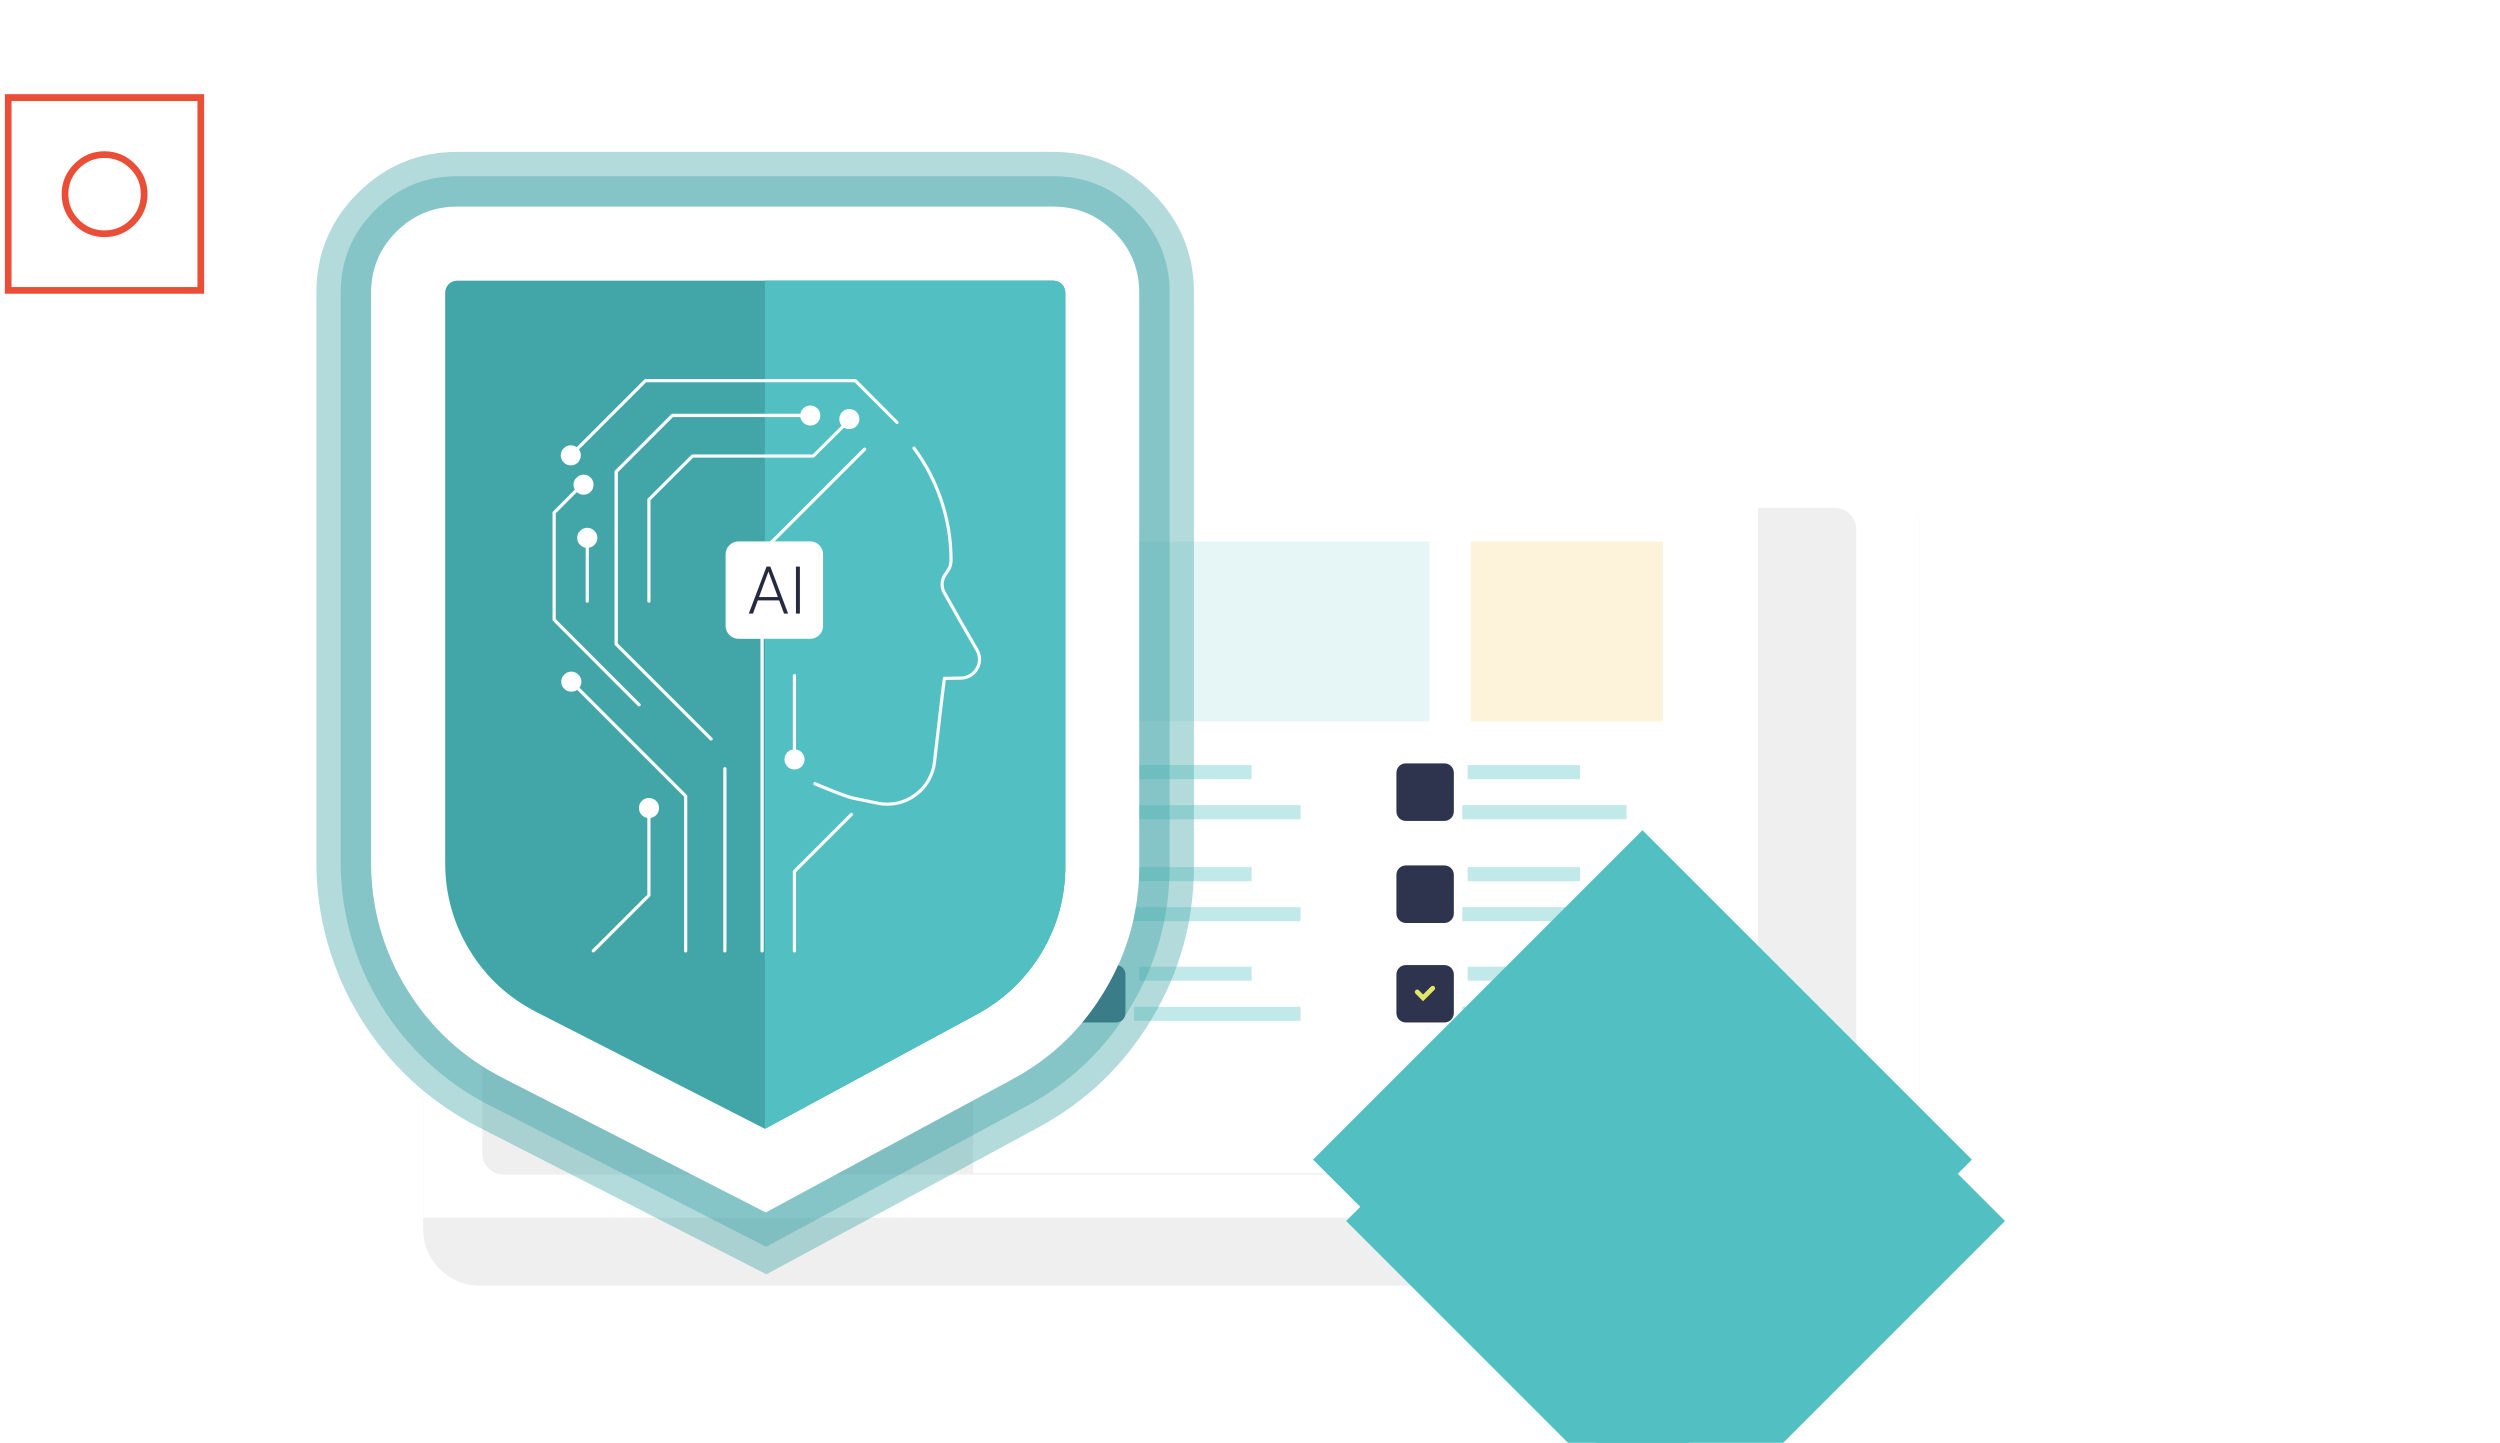<?xml version="1.0" encoding="utf-8"?>
<svg id="cla_services_ai_readiness_assessment_823x475" image-rendering="auto" baseProfile="basic" version="1.1" x="0px" y="0px" width="823" height="475" xmlns="http://www.w3.org/2000/svg" xmlns:xlink="http://www.w3.org/1999/xlink">
  <defs>
    <filter id="filter6" filterUnits="objectBoundingBox" width="100%" height="100%" x="0%" y="0%">
      <feColorMatrix type="matrix" in="SourceGraphic" values="1 0 0 0 1 0 1 0 0 1 0 0 1 0 1 0 0 0 9999999999999.99 0" result="colorTrans"/>
    </filter>
    <g id="Symbol-7" overflow="visible">
      <path fill="#52C0C2" stroke="none" d="M76.7 76.7L76.7 -76.7 -76.7 -76.7 -76.7 76.7 76.7 76.7Z"/>
    </g>
    <g id="Tween-14" overflow="visible">
      <g transform="translate(-19.65 -20.4)">
        <path id="Layer46_0_1_STROKES" stroke="#E1E768" stroke-width="3.15" stroke-linejoin="miter" stroke-linecap="round" stroke-miterlimit="4" fill="none" d="M14.55 19.7L18.4 23.6 24.75 17.25"/>
      </g>
    </g>
    <filter id="filter27" filterUnits="objectBoundingBox" width="161.931%" height="154.851%" x="-30.966%" y="-27.425%">
      <feFlood flood-color="#000" flood-opacity="1"/>
      <feComposite in2="SourceAlpha" operator="in"/>
      <feGaussianBlur stdDeviation="10 10" result="dropShadow0_feGaussianBlur"/>
      <feComponentTransfer result="dropShadow0_feComponentTransfer">
        <feFuncA type="linear" slope=".15" intercept="0"/>
      </feComponentTransfer>
      <feOffset dx="0" dy="0"/>
      <feMerge>
        <feMergeNode/>
        <feMergeNode in="SourceGraphic"/>
      </feMerge>
    </filter>
    <filter id="filter28" filterUnits="objectBoundingBox" width="232.56%" height="207.744%" x="-66.28%" y="-53.872%">
      <feFlood flood-color="#000" flood-opacity="1"/>
      <feComposite in2="SourceAlpha" operator="in"/>
      <feGaussianBlur stdDeviation="10 10" result="dropShadow0_feGaussianBlur"/>
      <feComponentTransfer result="dropShadow0_feComponentTransfer">
        <feFuncA type="linear" slope=".15" intercept="0"/>
      </feComponentTransfer>
      <feOffset dx="0" dy="0"/>
      <feMerge>
        <feMergeNode/>
        <feMergeNode in="SourceGraphic"/>
      </feMerge>
    </filter>
    <filter id="filter29" filterUnits="objectBoundingBox" width="232.615%" height="207.744%" x="-66.308%" y="-53.872%">
      <feFlood flood-color="#000" flood-opacity="1"/>
      <feComposite in2="SourceAlpha" operator="in"/>
      <feGaussianBlur stdDeviation="10 10" result="dropShadow0_feGaussianBlur"/>
      <feComponentTransfer result="dropShadow0_feComponentTransfer">
        <feFuncA type="linear" slope=".15" intercept="0"/>
      </feComponentTransfer>
      <feOffset dx="0" dy="0"/>
      <feMerge>
        <feMergeNode/>
        <feMergeNode in="SourceGraphic"/>
      </feMerge>
    </filter>
    <filter id="filter30" filterUnits="objectBoundingBox" width="231.709%" height="244.144%" x="-65.854%" y="-72.072%">
      <feFlood flood-color="#000" flood-opacity="1"/>
      <feComposite in2="SourceAlpha" operator="in"/>
      <feGaussianBlur stdDeviation="12.5 12.5" result="dropShadow0_feGaussianBlur"/>
      <feComponentTransfer result="dropShadow0_feComponentTransfer">
        <feFuncA type="linear" slope=".2" intercept="0"/>
      </feComponentTransfer>
      <feOffset dx="0" dy="0"/>
      <feMerge>
        <feMergeNode/>
        <feMergeNode in="SourceGraphic"/>
      </feMerge>
    </filter>
  </defs>
  <g id="Scene-1" overflow="visible">
    <g id="Symbol-9" transform="translate(385.45 284.95)">
      <g transform="translate(-385.45 -284.95)" id="Layer32_0_FILL">
        <path fill="#EFEFEF" stroke="none" d="M139.3 404.55Q139.3 412.3 144.8 417.8 150.3 423.25 158.05 423.25L612.9 423.25Q620.65 423.25 626.15 417.8 631.6 412.3 631.6 404.55L631.6 169.45 139.3 169.45 139.3 404.55Z"/>
      </g>
      <g transform="translate(-385.45 -284.95)" id="Layer33_0_FILL">
        <path fill="#FFF" stroke="none" d="M631.6 165.35Q631.6 157.6 626.15 152.15 620.65 146.65 612.9 146.65L158 146.65Q150.3 146.65 144.8 152.15 139.3 157.65 139.3 165.35L139.3 400.85 631.6 400.85 631.6 165.35Z"/>
      </g>
      <g transform="translate(-385.45 -284.95)" id="Layer34_0_FILL">
        <path fill="#EFEFEF" stroke="none" d="M611.05 174.2Q611.05 171.3 609 169.25 606.95 167.2 604.05 167.2L165.75 167.2Q162.85 167.2 160.8 169.25 158.75 171.3 158.75 174.2L158.75 379.65Q158.75 382.55 160.8 384.6 162.85 386.65 165.75 386.65L604.05 386.65Q606.95 386.65 609 384.6 611.05 382.55 611.05 379.65L611.05 174.2Z"/>
      </g>
    </g>
    <g id="Symbol-8" transform="translate(449.5 240.35)">
      <g id="Symbol-13" filter="url(#filter27)">
        <path fill="#FFF" stroke="none" d="M-129.15 -145.85L-129.15 145.85 129.2 145.85 129.2 -145.85 -129.15 -145.85Z" fill-opacity="1"/>
      </g>
      <g transform="translate(-448.15 -239)" id="Layer20_0_FILL">
        <path fill="#E8E8E8" stroke="none" d="M98.45 -117.9Q98.45 -118.35 98 -118.35L-97.95 -118.35Q-98.4 -118.35 -98.4 -117.9L-98.4 -78.15Q-98.4 -77.7 -97.95 -77.7L98 -77.7Q98.45 -77.7 98.45 -78.15L98.45 -117.9Z"/>
        <g transform="translate(-448.15 -239)" id="Layer21_0_FILL">
          <path fill="#262A41" stroke="none" d="M84.75 -107.65Q84.75 -108.1 84.3 -108.1L-20.45 -108.1Q-20.9 -108.1 -20.9 -107.65 -20.9 -107.2 -20.45 -107.2L84.3 -107.2Q84.75 -107.2 84.75 -107.65Z"/>
          <path fill="#262A41" stroke="none" d="M84.75 -98Q84.75 -98.45 84.3 -98.45L-20.45 -98.45Q-20.9 -98.45 -20.9 -98 -20.9 -97.55 -20.45 -97.55L84.3 -97.55Q84.75 -97.55 84.75 -98Z"/>
          <path fill="#262A41" stroke="none" d="M84.75 -88.35Q84.75 -88.8 84.3 -88.8L-20.45 -88.8Q-20.9 -88.8 -20.9 -88.35 -20.9 -87.9 -20.45 -87.9L84.3 -87.9Q84.75 -87.9 84.75 -88.35Z"/>
        </g>
      </g>
      <g transform="translate(-449.5 -240.35)" id="Layer24_0_FILL">
        <path fill="#82D3D4" fill-opacity=".2" stroke="none" d="M470.6 178.3L351.55 178.3 351.55 237.45 470.6 237.45 470.6 178.3Z"/>
      </g>
      <g transform="translate(-449.5 -240.35)" id="Layer25_0_FILL">
        <path fill="#F9C34E" fill-opacity=".2" stroke="none" d="M484.15 237.45L547.5 237.45 547.5 178.3 484.15 178.3 484.15 237.45Z"/>
      </g>
      <path fill="#2E334E" stroke="none" d="M-79.9 29Q-79 28.05 -79 26.75L-79 14.1Q-79 12.8 -79.9 11.85 -80.85 10.95 -82.15 10.95L-94.75 10.95Q-96.05 10.95 -97 11.85 -97.9 12.8 -97.9 14.1L-97.9 26.75Q-97.9 28.05 -97 29 -96.05 29.9 -94.75 29.9L-82.15 29.9Q-80.85 29.9 -79.9 29Z"/>
      <path fill="#C1E9E9" stroke="none" d="M-21.35 29.35L-21.35 24.7 -76.2 24.7 -76.2 29.35 -21.35 29.35M-37.45 16.15L-37.45 11.5 -74.45 11.5 -74.45 16.15 -37.45 16.15Z"/>
      <path fill="#C1E9E9" stroke="none" d="M-37.45 45.1L-74.45 45.1 -74.45 49.75 -37.45 49.75 -37.45 45.1M-76.2 58.3L-76.2 62.9 -21.35 62.9 -21.35 58.3 -76.2 58.3Z"/>
      <path fill="#2E334E" stroke="none" d="M-79 47.7Q-79 46.4 -79.9 45.45 -80.85 44.55 -82.15 44.55L-94.75 44.55Q-96.05 44.55 -97 45.45 -97.9 46.4 -97.9 47.7L-97.9 60.35Q-97.9 61.65 -97 62.55 -96.05 63.5 -94.75 63.5L-82.15 63.5Q-80.85 63.5 -79.9 62.55 -79 61.65 -79 60.35L-79 47.7Z"/>
      <path fill="#C1E9E9" stroke="none" d="M-76.2 91.1L-76.2 95.7 -21.35 95.7 -21.35 91.1 -76.2 91.1M-74.45 77.9L-74.45 82.5 -37.45 82.5 -37.45 77.9 -74.45 77.9Z"/>
      <path fill="#2E334E" stroke="none" d="M-79.9 95.35Q-79 94.4 -79 93.1L-79 80.5Q-79 79.2 -79.9 78.25 -80.85 77.35 -82.15 77.35L-94.75 77.35Q-96.05 77.35 -97 78.25 -97.9 79.2 -97.9 80.5L-97.9 93.1Q-97.9 94.4 -97 95.35 -96.05 96.25 -94.75 96.25L-82.15 96.25Q-80.85 96.25 -79.9 95.35Z"/>
      <path fill="#C1E9E9" stroke="none" d="M33.65 77.9L33.65 82.5 70.65 82.5 70.65 77.9 33.65 77.9M85.95 95.7L85.95 91.1 31.9 91.1 31.9 95.7 85.95 95.7Z"/>
      <path fill="#2E334E" stroke="none" d="M13.35 77.35Q12.05 77.35 11.1 78.25 10.2 79.2 10.2 80.5L10.2 93.1Q10.2 94.4 11.1 95.35 12.05 96.25 13.35 96.25L25.95 96.25Q27.25 96.25 28.2 95.35 29.1 94.4 29.1 93.1L29.1 80.5Q29.1 79.2 28.2 78.25 27.25 77.35 25.95 77.35L13.35 77.35Z"/>
      <path fill="#C1E9E9" stroke="none" d="M70.65 45.1L33.65 45.1 33.65 49.75 70.65 49.75 70.65 45.1M85.95 62.9L85.95 58.3 31.9 58.3 31.9 62.9 85.95 62.9Z"/>
      <path fill="#2E334E" stroke="none" d="M25.95 44.55L13.35 44.55Q12.05 44.55 11.1 45.45 10.2 46.4 10.2 47.7L10.2 60.35Q10.2 61.65 11.1 62.55 12.05 63.5 13.35 63.5L25.95 63.5Q27.25 63.5 28.2 62.55 29.1 61.65 29.1 60.35L29.1 47.7Q29.1 46.4 28.2 45.45 27.25 44.55 25.95 44.55Z"/>
      <path fill="#2E334E" stroke="none" d="M28.2 11.85Q27.25 10.95 25.95 10.95L13.35 10.95Q12.05 10.95 11.1 11.85 10.2 12.8 10.2 14.1L10.2 26.75Q10.2 28.05 11.1 29 12.05 29.9 13.35 29.9L25.95 29.9Q27.25 29.9 28.2 29 29.1 28.05 29.1 26.75L29.1 14.1Q29.1 12.8 28.2 11.85Z"/>
      <path fill="#C1E9E9" stroke="none" d="M70.65 16.15L70.65 11.5 33.65 11.5 33.65 16.15 70.65 16.15M85.95 29.35L85.95 24.7 31.9 24.7 31.9 29.35 85.95 29.35Z"/>
      <g display="none">
        <use xlink:href="#Tween-14" transform="matrix(.5 0 0 .5 19.6 20.4)">
          <animateTransform attributeName="transform" additive="replace" type="translate" repeatCount="indefinite" dur="4.733s" keyTimes="0;1" values="19.65,20.4;19.65,20.4"/>
          <animateTransform attributeName="transform" additive="sum" type="scale" repeatCount="indefinite" dur="4.733s" keyTimes="0;.423;.458;.662;.697;1" values=".5,.5;.5,.5;1,1;1,1;.5,.5;.5,.5"/>
          <animateTransform attributeName="transform" additive="sum" type="translate" repeatCount="indefinite" dur="4.733s" keyTimes="0;.423;.458;.662;.697;1" values="-.1,0;-.1,0;0,0;0,0;-.1,0;-.1,0"/>
          <animate attributeName="opacity" repeatCount="indefinite" dur="4.733s" keyTimes="0;.423;.458;.662;.697;1" values="0;0;1;1;0;0"/>
        </use>
        <animate attributeName="display" repeatCount="indefinite" dur="4.733s" keyTimes="0;.423;.704;1" values="none;inline;none;none"/>
      </g>
      <g display="none">
        <use xlink:href="#Tween-14" transform="matrix(.5 0 0 .5 19.6 54)">
          <animateTransform attributeName="transform" additive="replace" type="translate" repeatCount="indefinite" dur="4.733s" keyTimes="0;1" values="19.65,54;19.65,54"/>
          <animateTransform attributeName="transform" additive="sum" type="scale" repeatCount="indefinite" dur="4.733s" keyTimes="0;.718;.754;.958;.993;1" values=".5,.5;.5,.5;1,1;1,1;.5,.5;.5,.5"/>
          <animateTransform attributeName="transform" additive="sum" type="translate" repeatCount="indefinite" dur="4.733s" keyTimes="0;.718;.754;.958;.993;1" values="-.1,0;-.1,0;0,0;0,0;-.1,0;-.1,0"/>
          <animate attributeName="opacity" repeatCount="indefinite" dur="4.733s" keyTimes="0;.718;.754;.958;.993;1" values="0;0;1;1;0;0"/>
        </use>
        <animate attributeName="display" repeatCount="indefinite" dur="4.733s" keyTimes="0;.718;1" values="none;inline;inline"/>
      </g>
      <g>
        <use xlink:href="#Tween-14" transform="matrix(.5 0 0 .5 19.6 86.55)">
          <animateTransform attributeName="transform" additive="replace" type="translate" repeatCount="indefinite" dur="4.733s" keyTimes="0;1" values="19.65,86.55;19.65,86.55"/>
          <animateTransform attributeName="transform" additive="sum" type="scale" repeatCount="indefinite" dur="4.733s" keyTimes="0;.035;.239;.275;1" values=".5,.5;1,1;1,1;.5,.5;.5,.5"/>
          <animateTransform attributeName="transform" additive="sum" type="translate" repeatCount="indefinite" dur="4.733s" keyTimes="0;.035;.239;.275;1" values="-.1,0;0,0;0,0;-.1,0;-.1,0"/>
          <animate attributeName="opacity" repeatCount="indefinite" dur="4.733s" keyTimes="0;.035;.239;.275;1" values="0;1;1;0;0"/>
        </use>
        <animate attributeName="display" repeatCount="indefinite" dur="4.733s" keyTimes="0;.282;1" values="inline;none;none"/>
      </g>
      <g display="none">
        <use xlink:href="#Tween-14" transform="matrix(.5 0 0 .5 -88.55 86.9)">
          <animateTransform attributeName="transform" additive="replace" type="translate" repeatCount="indefinite" dur="4.733s" keyTimes="0;1" values="-88.5,86.9;-88.5,86.9"/>
          <animateTransform attributeName="transform" additive="sum" type="scale" repeatCount="indefinite" dur="4.733s" keyTimes="0;.218;.254;.458;.493;1" values=".5,.5;.5,.5;1,1;1,1;.5,.5;.5,.5"/>
          <animateTransform attributeName="transform" additive="sum" type="translate" repeatCount="indefinite" dur="4.733s" keyTimes="0;.218;.254;.458;.493;1" values="-.1,0;-.1,0;0,0;0,0;-.1,0;-.1,0"/>
          <animate attributeName="opacity" repeatCount="indefinite" dur="4.733s" keyTimes="0;.218;.254;.458;.493;1" values="0;0;1;1;0;0"/>
        </use>
        <animate attributeName="display" repeatCount="indefinite" dur="4.733s" keyTimes="0;.218;.5;1" values="none;inline;none;none"/>
      </g>
    </g>
    <g mask="url(#mask_1)" id="Layer4_0_FILL">
      <path fill="#FFF" stroke="none" d="M719.95 255.65Q721.1 256.8 722.75 256.8 724.45 256.8 725.6 255.65 726.8 254.45 726.8 252.8 726.8 251.1 725.6 249.95 724.45 248.75 722.75 248.75 721.1 248.75 719.95 249.95 718.75 251.1 718.75 252.8 718.75 254.45 719.95 255.65Z"/>
      <path id="Layer4_0_1_STROKES" stroke="#52C0C2" stroke-width="2" stroke-linejoin="miter" stroke-linecap="butt" stroke-miterlimit="10" fill="none" d="M722.75 256.8Q721.1 256.8 719.95 255.65 718.75 254.45 718.75 252.8 718.75 251.1 719.95 249.95 721.1 248.75 722.75 248.75 724.45 248.75 725.6 249.95 726.8 251.1 726.8 252.8 726.8 254.45 725.6 255.65 724.45 256.8 722.75 256.8L722.75 329.3 596.95 329.3"/>
    </g>
    <mask id="mask_1">
      <g filter="url(#filter6)">
        <use xlink:href="#Symbol-7" transform="matrix(.707 -.707 .707 .707 551.6 401.95)">
          <animateTransform attributeName="transform" additive="replace" type="translate" repeatCount="indefinite" dur="5.7s" keyTimes="0;.117;.257;.731;.848;1" values="551.55,401.9;551.55,401.9;662.45,286.9;662.45,286.9;770.65,178.75;770.65,178.75" keySplines="0 0 1 1;0 0 1 1;0 0 1 1;.25 .5 .5 1;0 0 1 1" calcMode="spline"/>
          <animateTransform attributeName="transform" additive="sum" type="rotate" repeatCount="indefinite" dur="5.7s" keyTimes="0;1" values="-45,0,0;-45,0,0" keySplines="0 0 1 1" calcMode="spline"/>
        </use>
      </g>
    </mask>
    <g mask="url(#mask_)" id="Layer3_0_FILL">
      <path fill="#FFF" stroke="none" d="M701.7 242.8Q702.85 243.95 704.5 243.95 706.2 243.95 707.35 242.8 708.55 241.6 708.55 239.95 708.55 238.25 707.35 237.1 706.2 235.9 704.5 235.9 702.85 235.9 701.7 237.1 700.5 238.25 700.5 239.95 700.5 241.6 701.7 242.8Z"/>
      <path id="Layer3_0_1_STROKES" stroke="#52C0C2" stroke-width="2" stroke-linejoin="miter" stroke-linecap="butt" stroke-miterlimit="10" fill="none" d="M704.5 243.95Q702.85 243.95 701.7 242.8 700.5 241.6 700.5 239.95 700.5 238.25 701.7 237.1 702.85 235.9 704.5 235.9 706.2 235.9 707.35 237.1 708.55 238.25 708.55 239.95 708.55 241.6 707.35 242.8 706.2 243.95 704.5 243.95L704.5 306.9 578.7 306.9"/>
    </g>
    <mask id="mask_">
      <g filter="url(#filter6)">
        <use xlink:href="#Symbol-7" transform="matrix(.707 -.707 .707 .707 540.7 381.75)">
          <animateTransform attributeName="transform" additive="replace" type="translate" repeatCount="indefinite" dur="5.7s" keyTimes="0;.222;.339;.684;.795;1" values="540.65,381.75;540.65,381.75;646.9,277.45;646.9,277.45;758.45,165.9;758.45,165.9" keySplines=".25 .5 .5 1;.25 .5 .5 1;0 0 1 1;.25 .5 .5 1;0 0 1 1" calcMode="spline"/>
          <animateTransform attributeName="transform" additive="sum" type="rotate" repeatCount="indefinite" dur="5.7s" keyTimes="0;1" values="-45,0,0;-45,0,0" keySplines=".25 .5 .5 1" calcMode="spline"/>
        </use>
      </g>
    </mask>
    <g id="Tween-5" transform="translate(248.6 234.75)">
      <g transform="translate(-248.6 -234.75)" id="Layer14_0_FILL">
        <path fill="#FFF" stroke="none" d="M375.05 96.35Q375.05 84.6 366.75 76.3 358.45 68 346.7 68L150.5 68Q138.75 68 130.45 76.3 122.15 84.6 122.15 96.35L122.15 283.95Q122.15 306.4 133.9 325.6 145.65 344.75 165.65 354.95L252.1 399.15 333.2 355.35Q352.55 344.95 363.8 326.05 375.05 307.15 375.05 285.15L375.05 96.35Z"/>
      </g>
      <g transform="translate(-248.6 -234.75)" id="Layer15_0_FILL">
        <path fill="#42A6A8" stroke="none" d="M349.55 93.55Q348.35 92.4 346.7 92.4L150.5 92.4Q148.85 92.4 147.7 93.55 146.55 94.75 146.55 96.35L146.55 283.95Q146.55 299.65 154.65 312.9 162.75 326.15 176.75 333.25L251.8 371.6 321.6 333.9Q335.05 326.6 342.9 313.55 350.7 300.45 350.7 285.15L350.7 96.35Q350.7 94.75 349.55 93.55Z"/>
      </g>
      <g transform="translate(-248.6 -234.75)" id="Layer16_0_FILL">
        <path fill="#52C0C2" stroke="none" d="M349.55 93.55Q348.35 92.4 346.7 92.4L251.8 92.4 251.8 371.6 321.6 333.9Q335.05 326.6 342.9 313.55 350.7 300.45 350.7 285.15L350.7 96.35Q350.7 94.75 349.55 93.55Z"/>
      </g>
      <g transform="translate(-248.6 -234.75)" id="Layer17_0_FILL">
        <path fill="#42A6A8" fill-opacity=".4" stroke="none" d="M393.05 96.35Q393.05 77.2 379.5 63.6 365.9 50 346.7 50L150.5 50Q131.35 50 117.75 63.6 104.15 77.2 104.15 96.35L104.15 283.95Q104.15 297.45 107.85 310.45 111.5 323.45 118.55 334.95 125.6 346.5 135.5 355.7 145.4 364.85 157.45 371L252.3 419.5 341.75 371.2Q365.5 358.35 379.25 335.25 393.05 312.15 393.05 285.15L393.05 96.35M366.75 76.3Q375.05 84.6 375.05 96.35L375.05 285.15Q375.05 307.15 363.8 326.05 352.55 344.95 333.2 355.35L252.1 399.15 165.65 354.95Q145.65 344.75 133.9 325.6 122.15 306.4 122.15 283.95L122.15 96.35Q122.15 84.6 130.45 76.3 138.75 68 150.5 68L346.7 68Q358.45 68 366.75 76.3Z"/>
      </g>
      <g transform="translate(-248.6 -234.75)" id="Layer18_0_FILL">
        <path fill="#42A6A8" fill-opacity=".4" stroke="none" d="M385.05 96.35Q385.05 80.5 373.8 69.25 362.55 58 346.7 58L150.5 58Q134.65 58 123.4 69.25 112.15 80.5 112.15 96.35L112.15 283.95Q112.15 296.3 115.55 308.3 118.9 320.2 125.35 330.8 131.85 341.4 140.95 349.8 150.05 358.25 161.1 363.85L252.2 410.45 337.95 364.15Q359.75 352.35 372.4 331.15 385.05 309.95 385.05 285.15L385.05 96.35M366.75 76.3Q375.05 84.6 375.05 96.35L375.05 285.15Q375.05 307.15 363.8 326.05 352.55 344.95 333.2 355.35L252.1 399.15 165.65 354.95Q145.65 344.75 133.9 325.6 122.15 306.4 122.15 283.95L122.15 96.35Q122.15 84.6 130.45 76.3 138.75 68 150.5 68L346.7 68Q358.45 68 366.75 76.3Z"/>
      </g>
    </g>
    <g id="Tween-2d171" transform="translate(251.15 217.1)">
      <path fill="#FFF" stroke="none" d="M-12.55 35.45Q-13.05 35.45 -13.05 35.95L-13.05 95.95Q-13.05 96.45 -12.55 96.45 -12 96.45 -12 95.95L-12 35.95Q-12 35.45 -12.55 35.45M-37.5 47.45Q-38.05 47.45 -38.05 47.95L-38.05 77.4 -56.2 95.55Q-56.55 95.95 -56.2 96.3 -56.05 96.45 -55.85 96.45 -55.6 96.45 -55.45 96.3L-37.15 78Q-37 77.85 -37 77.6L-37 47.95Q-37 47.45 -37.5 47.45M-24.9 45Q-24.9 44.75 -25.05 44.6L-62.85 6.8Q-63.2 6.45 -63.6 6.8 -63.95 7.15 -63.6 7.55L-25.95 45.2 -25.95 95.95Q-25.95 96.45 -25.4 96.45 -24.9 96.45 -24.9 95.95L-24.9 45M-57.85 -40.55Q-58.35 -40.55 -58.35 -40.05L-58.35 -19.25Q-58.35 -18.7 -57.85 -18.7 -57.3 -18.7 -57.3 -19.25L-57.3 -40.05Q-57.3 -40.55 -57.85 -40.55M-58.4 -58.7Q-58.75 -59.05 -59.15 -58.7L-69.1 -48.7Q-69.25 -48.55 -69.25 -48.35L-69.25 -13.05Q-69.25 -12.85 -69.1 -12.7L-41.15 15.3Q-41 15.45 -40.75 15.45 -40.55 15.45 -40.4 15.3 -40 14.95 -40.4 14.55L-68.2 -13.3 -68.2 -48.1 -58.4 -57.95Q-58 -58.3 -58.4 -58.7M29.5 50.65Q29.15 50.3 28.75 50.65L10 69.4Q9.85 69.55 9.85 69.8L9.85 95.95Q9.85 96.45 10.4 96.45 10.9 96.45 10.9 95.95L10.9 70 29.5 51.4Q29.85 51.05 29.5 50.65M10.9 5.3Q10.9 4.8 10.4 4.8 9.85 4.8 9.85 5.3L9.85 32.9Q9.85 33.4 10.4 33.4 10.9 33.4 10.9 32.9L10.9 5.3M33.85 -68.85Q34.25 -69.2 33.85 -69.6 33.5 -69.95 33.1 -69.6L-.65 -35.85Q-.8 -35.7 -.8 -35.5L-.8 95.95Q-.8 96.45 -.25 96.45 .25 96.45 .25 95.95L.25 -35.25 33.85 -68.85M15.75 -80.35Q15.75 -80.9 15.25 -80.9L-29.8 -80.9Q-30 -80.9 -30.2 -80.7L-48.65 -62.25Q-48.85 -62.05 -48.85 -61.85L-48.85 -5.05Q-48.85 -4.85 -48.65 -4.65L-17.45 26.55Q-17.3 26.7 -17.1 26.7 -16.9 26.7 -16.7 26.55 -16.3 26.2 -16.7 25.8L-47.75 -5.25 -47.75 -61.65 -29.6 -79.8 15.25 -79.8Q15.75 -79.8 15.75 -80.35M28.6 -78.95Q28.2 -79.3 27.85 -78.95L16.4 -67.5 -23.2 -67.5 -23.55 -67.35 -37.9 -53Q-38.05 -52.85 -38.05 -52.65L-38.05 -19.25Q-38.05 -18.7 -37.5 -18.7 -37 -18.7 -37 -19.25L-37 -52.45 -22.95 -66.45 16.6 -66.45Q16.8 -66.45 16.95 -66.6L28.6 -78.2Q28.95 -78.6 28.6 -78.95M49.35 -69.25Q55.25 -61.2 58.3 -51.95 61.4 -42.65 61.4 -32.75 61.4 -31.4 60.9 -30.3 60.6 -29.65 59.75 -28.5L59.55 -28.2Q58.55 -26.75 58.5 -25.05 58.4 -23.3 59.2 -21.8 63.45 -14.15 70 -2.9 70.75 -1.6 70.8 -.1 70.8 1.4 70.05 2.7 69.3 4 68.05 4.8 66.75 5.55 65.25 5.6L59.75 5.7Q59.35 5.7 59.25 6.1 59 7.3 57.85 17.35L55.95 33.8Q55.6 36.95 53.95 39.7 52.35 42.4 49.75 44.25 47.2 46.1 44.1 46.8 41 47.45 37.85 46.8L29.5 45.05Q27.3 44.6 17.35 40.4 16.85 40.25 16.65 40.7 16.4 41.1 16.9 41.4 27.25 45.7 29.3 46.1L37.65 47.8Q39.1 48.15 40.9 48.15 46.15 48.15 50.4 45.1 53.15 43.15 54.85 40.2 56.6 37.3 57 33.9L58.9 17.45Q60.05 7.65 60.2 6.75L65.25 6.65Q67.05 6.6 68.55 5.7 70.1 4.8 70.95 3.2 71.85 1.65 71.85 -.1 71.8 -1.85 70.9 -3.45 64.65 -14.1 60.15 -22.3 59.45 -23.55 59.5 -25 59.6 -26.45 60.4 -27.6L60.65 -27.9Q61.6 -29.25 61.85 -29.9 62.45 -31.2 62.45 -32.75 62.45 -42.8 59.3 -52.25 56.2 -61.75 50.15 -69.9 49.85 -70.3 49.45 -70 49 -69.65 49.35 -69.25M44.5 -77.7Q44.85 -78.05 44.5 -78.4L30.8 -92.15Q30.65 -92.3 30.4 -92.3L-38.65 -92.3Q-38.9 -92.3 -39.05 -92.15L-63.6 -67.6Q-63.95 -67.2 -63.6 -66.85 -63.45 -66.7 -63.25 -66.7 -63 -66.7 -62.85 -66.85L-38.45 -91.25 30.2 -91.25 43.75 -77.7Q44.15 -77.25 44.5 -77.7Z"/>
      <g id="Tween-13" transform="translate(-37.5 48.9)">
        <animateTransform attributeName="transform" additive="replace" type="translate" repeatCount="indefinite" dur="5.7s" keyTimes="0;.123;.269;.398;.532;.538;.667;.795;.895;.988;1" values="-37.5,48.9;-37.5,77.95;-55.75,95.9;-37.5,77.95;-37.5,48.9;-37.5,48.9;-37.5,77.95;-55.75,95.9;-37.5,77.95;-37.5,48.9;-37.5,48.9"/>
        <path fill="#FFF" stroke="none" d="M2.35 -2.35Q1.35 -3.3 0 -3.3 -1.4 -3.3 -2.35 -2.35 -3.3 -1.4 -3.3 0 -3.3 1.35 -2.35 2.35 -1.4 3.3 0 3.3 1.35 3.3 2.35 2.35 3.3 1.35 3.3 0 3.3 -1.4 2.35 -2.35Z"/>
      </g>
      <g id="Tween-12" transform="translate(-63.05 7.3)">
        <animateTransform attributeName="transform" additive="replace" type="translate" repeatCount="indefinite" dur="5.7s" keyTimes="0;.269;.532;.538;.731;.988;1" values="-63.05,7.3;-25.2,44.7;-25.2,96.3;-25.2,96.3;-25.2,44.7;-63.05,7.3;-63.05,7.3"/>
        <path fill="#FFF" stroke="none" d="M-.05 -3.3Q-1.4 -3.3 -2.35 -2.3 -3.35 -1.35 -3.35 0 -3.35 1.4 -2.35 2.35 -1.4 3.3 -.05 3.3 1.35 3.3 2.3 2.35 3.3 1.4 3.3 0 3.3 -1.35 2.3 -2.3 1.35 -3.3 -.05 -3.3Z"/>
      </g>
      <g id="Tween-11" transform="translate(10.4 32.9)">
        <animateTransform attributeName="transform" additive="replace" type="translate" repeatCount="indefinite" dur="5.7s" keyTimes="0;.193;.368;.374;.55;.731;.737;.865;.988;.994;1" values="10.4,32.9;10.4,5.25;10.4,33.8;10.4,32.9;10.4,5.25;10.4,33.8;10.4,32.9;10.4,5.25;10.4,33.8;10.4,32.9;10.4,32.9"/>
        <path fill="#FFF" stroke="none" d="M2.35 -2.35Q1.35 -3.3 0 -3.3 -1.4 -3.3 -2.35 -2.35 -3.3 -1.4 -3.3 0 -3.3 1.35 -2.35 2.35 -1.4 3.3 0 3.3 1.35 3.3 2.35 2.35 3.3 1.35 3.3 0 3.3 -1.4 2.35 -2.35Z"/>
      </g>
      <g id="Tween-10" transform="translate(15.6 -80.3)">
        <animateTransform attributeName="transform" additive="replace" type="translate" repeatCount="indefinite" dur="5.7s" keyTimes="0;.146;.263;.392;.532;.684;.807;.889;.988;1" values="15.6,-80.3;-29.8,-80.3;-48.35,-61.75;-48.35,-5.6;-16,26.75;-48.35,-5.6;-48.35,-61.75;-29.8,-80.3;15.6,-80.3;15.6,-80.3"/>
        <path fill="#FFF" stroke="none" d="M2.35 -2.35Q1.35 -3.3 0 -3.3 -1.35 -3.3 -2.3 -2.35 -3.3 -1.4 -3.3 0 -3.3 1.35 -2.3 2.35 -1.35 3.3 0 3.3 1.35 3.3 2.35 2.35 3.3 1.35 3.3 0 3.3 -1.4 2.35 -2.35Z"/>
      </g>
      <g id="Tween-9" transform="translate(-59.05 -57.55)">
        <animateTransform attributeName="transform" additive="replace" type="translate" repeatCount="indefinite" dur="5.7s" keyTimes="0;.058;.158;.269;.368;.474;.532;.538;.608;.708;.801;.883;.953;.988;1" values="-59.05,-57.55;-68.45,-48.15;-68.45,-13.3;-39.95,15.2;-68.45,-13.3;-68.45,-48.15;-59.05,-57.55;-59.05,-57.55;-68.45,-48.15;-68.45,-13.3;-39.95,15.2;-68.45,-13.3;-68.45,-48.15;-59.05,-57.55;-59.05,-57.55"/>
        <path fill="#FFF" stroke="none" d="M2.35 -2.3Q1.4 -3.3 0 -3.3 -1.35 -3.3 -2.3 -2.3 -3.3 -1.35 -3.3 0 -3.3 1.4 -2.3 2.35 -1.35 3.3 0 3.3 1.4 3.3 2.35 2.35 3.3 1.4 3.3 0 3.3 -1.35 2.35 -2.3Z"/>
      </g>
      <g id="Tween-8" transform="translate(-57.8 -40.05)">
        <animateTransform attributeName="transform" additive="replace" type="translate" repeatCount="indefinite" dur="5.7s" keyTimes="0;.17;.357;.363;.556;.737;.743;.871;.988;.994;1" values="-57.8,-40.05;-57.8,-19.3;-57.8,-39.25;-57.8,-40.05;-57.8,-19.3;-57.8,-39.25;-57.8,-40.05;-57.8,-19.3;-57.8,-39.25;-57.8,-40.05;-57.8,-40.05"/>
        <path fill="#FFF" stroke="none" d="M-.05 -3.3Q-1.4 -3.3 -2.35 -2.3 -3.35 -1.35 -3.35 0 -3.35 1.4 -2.35 2.35 -1.4 3.3 -.05 3.3 1.35 3.3 2.3 2.35 3.3 1.4 3.3 0 3.3 -1.35 2.3 -2.3 1.35 -3.3 -.05 -3.3Z"/>
      </g>
      <g id="Tween-7" transform="translate(28.45 -79.15)">
        <animateTransform attributeName="transform" additive="replace" type="translate" repeatCount="indefinite" dur="5.7s" keyTimes="0;.111;.263;.368;.532;.673;.789;.912;.988;1" values="28.45,-79.15;16.85,-67.55;-23,-67.55;-37.65,-52.9;-37.65,-18.6;-37.65,-52.9;-23,-67.55;16.85,-67.55;28.45,-79.15;28.45,-79.15"/>
        <path fill="#FFF" stroke="none" d="M2.35 -2.35Q1.35 -3.3 0 -3.3 -1.4 -3.3 -2.35 -2.35 -3.3 -1.4 -3.3 0 -3.3 1.35 -2.35 2.35 -1.4 3.3 0 3.3 1.35 3.3 2.35 2.35 3.3 1.35 3.3 0 3.3 -1.4 2.35 -2.35Z"/>
      </g>
      <g id="Tween-6" transform="translate(-63.25 -67.2)">
        <animateTransform attributeName="transform" additive="replace" type="translate" repeatCount="indefinite" dur="5.7s" keyTimes="0;.158;.409;.544;.667;.883;.988;1" values="-63.25,-67.2;-38.65,-91.8;29.85,-91.8;43,-78.65;29.85,-91.8;-38.65,-91.8;-63.25,-67.2;-63.25,-67.2"/>
        <path fill="#FFF" stroke="none" d="M2.35 -2.35Q1.4 -3.3 0 -3.3 -1.35 -3.3 -2.3 -2.35 -3.3 -1.4 -3.3 0 -3.3 1.35 -2.3 2.35 -1.35 3.3 0 3.3 1.4 3.3 2.35 2.35 3.3 1.35 3.3 0 3.3 -1.4 2.35 -2.35Z"/>
      </g>
    </g>
    <g id="Tween-4" transform="matrix(.5 0 0 .5 254.9 194.25)">
      <animateTransform attributeName="transform" additive="replace" type="translate" repeatCount="indefinite" dur="5.7s" keyTimes="0;1" values="254.9,194.25;254.9,194.25" keySplines=".25 .5 .5 1" calcMode="spline"/>
      <animateTransform attributeName="transform" additive="sum" type="scale" repeatCount="indefinite" dur="5.7s" keyTimes="0;.152;.702;.83;1" values=".5,.5;1,1;1,1;.5,.5;.5,.5" keySplines=".25 .5 .5 1;0 0 1 1;.5 0 .75 .5;0 0 1 1" calcMode="spline"/>
      <animate attributeName="opacity" repeatCount="indefinite" dur="5.7s" keyTimes="0;.152;.702;.83;1" values="0;1;1;0;0" keySplines=".25 .5 .5 1;0 0 1 1;.5 0 .75 .5;0 0 1 1" calcMode="spline"/>
      <g transform="translate(-254.9 -194.25)" id="Layer11_0_FILL">
        <path fill="#FFF" stroke="none" d="M231.45 162.2Q227.9 162.2 225.35 164.7 222.85 167.2 222.85 170.75L222.85 217.75Q222.85 221.3 225.35 223.85 227.9 226.35 231.45 226.35L278.45 226.35Q282 226.35 284.5 223.85 287 221.3 287 217.75L287 170.75Q287 167.25 284.5 164.7 282 162.2 278.45 162.2L231.45 162.2Z"/>
      </g>
      <g transform="translate(-254.9 -194.25)" id="Layer12_0_FILL">
        <path fill="#262A41" stroke="none" d="M252.3 178.8L249.8 178.8 238.1 209.75 240.85 209.75 244.05 201.05 258.1 201.05 261.3 209.75 264 209.75 252.3 178.8M257.25 198.85L244.85 198.85 251.05 182 257.25 198.85M271.75 178.8L269.15 178.8 269.15 209.75 271.75 209.75 271.75 178.8Z"/>
      </g>
    </g>
    <g display="none">
      <g id="Tween-3" transform="matrix(.5 0 0 .5 731.1 133.3)">
        <animateTransform attributeName="transform" additive="replace" type="translate" repeatCount="indefinite" dur="5.7s" keyTimes="0;1" values="731.1,133.25;731.1,133.25" keySplines=".25 .5 .5 1" calcMode="spline"/>
        <animateTransform attributeName="transform" additive="sum" type="scale" repeatCount="indefinite" dur="5.7s" keyTimes="0;.193;.322;.842;.994;1" values=".5,.5;.5,.5;1,1;1,1;.5,.5;.5,.5" keySplines=".25 .5 .5 1;.25 .5 .5 1;0 0 1 1;.5 0 .75 .5;0 0 1 1" calcMode="spline"/>
        <animateTransform attributeName="transform" additive="sum" type="translate" repeatCount="indefinite" dur="5.7s" keyTimes="0;1" values="0,.1;0,.1" keySplines=".25 .5 .5 1" calcMode="spline"/>
        <animate attributeName="opacity" repeatCount="indefinite" dur="5.7s" keyTimes="0;.193;.322;.842;.994;1" values="0;0;1;1;0;0" keySplines=".25 .5 .5 1;.25 .5 .5 1;0 0 1 1;.5 0 .75 .5;0 0 1 1" calcMode="spline"/>
        <g transform="translate(-731.1 -133.35)" filter="url(#filter28)" id="Layer37_0_FILL">
          <path fill="#F6F6F5" stroke="none" d="M791.45 59.1L670.75 59.1 670.75 207.6 791.45 207.6 791.45 59.1Z" fill-opacity="1"/>
        </g>
      </g>
      <animate attributeName="display" repeatCount="indefinite" dur="5.7s" keyTimes="0;.193;1" values="none;inline;inline"/>
    </g>
    <g display="none">
      <g id="Tween-2" transform="matrix(.5 0 0 .5 710.35 154.5)">
        <animateTransform attributeName="transform" additive="replace" type="translate" repeatCount="indefinite" dur="5.7s" keyTimes="0;1" values="710.35,154.45;710.35,154.45" keySplines=".25 .5 .5 1" calcMode="spline"/>
        <animateTransform attributeName="transform" additive="sum" type="scale" repeatCount="indefinite" dur="5.7s" keyTimes="0;.257;.386;.795;.924;1" values=".5,.5;.5,.5;1,1;1,1;.5,.5;.5,.5" keySplines=".25 .5 .5 1;.25 .5 .5 1;0 0 1 1;.5 0 .75 .5;0 0 1 1" calcMode="spline"/>
        <animateTransform attributeName="transform" additive="sum" type="translate" repeatCount="indefinite" dur="5.7s" keyTimes="0;1" values="0,.1;0,.1" keySplines=".25 .5 .5 1" calcMode="spline"/>
        <animate attributeName="opacity" repeatCount="indefinite" dur="5.7s" keyTimes="0;.257;.386;.795;.924;1" values="0;0;1;1;0;0" keySplines=".25 .5 .5 1;.25 .5 .5 1;0 0 1 1;.5 0 .75 .5;0 0 1 1" calcMode="spline"/>
        <g transform="translate(-710.35 -154.55)" filter="url(#filter29)" id="Layer36_0_FILL">
          <path fill="#FFF" stroke="none" d="M770.7 80.3L650.05 80.3 650.05 228.8 770.7 228.8 770.7 80.3Z" fill-opacity="1"/>
        </g>
        <g transform="translate(-710.35 -154.55)" id="Layer9_0_FILL">
          <path fill="#E8E8E8" stroke="none" d="M671.25 100.65Q669.45 102.45 669.45 105 669.45 107.5 671.25 109.3 673.05 111.1 675.6 111.1L747.65 111.1Q750.2 111.1 752 109.3 753.8 107.5 753.8 105 753.8 102.45 752 100.65 750.2 98.85 747.65 98.85L675.6 98.85Q673.05 98.85 671.25 100.65Z"/>
        </g>
        <g transform="translate(-710.35 -154.55)" id="Layer10_0_FILL">
          <path fill="#262A41" stroke="none" d="M709.9 183.75Q709.9 184.6 710.35 184.6L752.35 184.6Q752.8 184.6 752.8 183.75 752.8 182.9 752.35 182.9L710.35 182.9Q709.9 182.9 709.9 183.75M669 166.05Q669 166.9 669.45 166.9L752.35 166.9Q752.8 166.9 752.8 166.05 752.8 165.2 752.35 165.2L669.45 165.2Q669 165.2 669 166.05M669.45 147.5Q669 147.5 669 148.35 669 149.25 669.45 149.25L752.35 149.25Q752.8 149.25 752.8 148.35 752.8 147.5 752.35 147.5L669.45 147.5M669 130.7Q669 131.55 669.45 131.55L752.35 131.55Q752.8 131.55 752.8 130.7 752.8 129.85 752.35 129.85L669.45 129.85Q669 129.85 669 130.7Z"/>
        </g>
      </g>
      <animate attributeName="display" repeatCount="indefinite" dur="5.7s" keyTimes="0;.257;1" values="none;inline;inline"/>
    </g>
    <g display="none">
      <g id="Tween-1" transform="matrix(.5 0 0 .5 579.15 333.3)">
        <animateTransform attributeName="transform" additive="replace" type="translate" repeatCount="indefinite" dur="5.7s" keyTimes="0;1" values="579.15,333.3;579.15,333.3" keySplines=".25 .5 .5 1" calcMode="spline"/>
        <animateTransform attributeName="transform" additive="sum" type="scale" repeatCount="indefinite" dur="5.7s" keyTimes="0;.392;.52;.749;.877;1" values=".5,.5;.5,.5;1,1;1,1;.5,.5;.5,.5" keySplines=".25 .5 .5 1;.25 .5 .5 1;0 0 1 1;.5 0 .75 .5;0 0 1 1" calcMode="spline"/>
        <animate attributeName="opacity" repeatCount="indefinite" dur="5.7s" keyTimes="0;.392;.52;.749;.877;1" values="0;0;1;1;0;0" keySplines=".25 .5 .5 1;.25 .5 .5 1;0 0 1 1;.5 0 .75 .5;0 0 1 1" calcMode="spline"/>
        <path fill="#FFF" stroke="none" d="M.15 -69.35Q.074 -69.35 0 -69.35 -.930 -69.35 -1.85 -69.25 -7.671 -68.628 -11.1 -63.85 -11.661 -63.068 -12.15 -62.2L-74 48.65Q-77.9 55.65 -73.85 62.5 -69.85 69.4 -61.85 69.4L61.9 69.4Q69.85 69.4 73.9 62.5 77.95 55.6 74.05 48.65L12.2 -62.2Q11.711 -63.068 11.15 -63.85 7.771 -68.546 2 -69.25 1.167 -69.334 .25 -69.35 .215 -69.349 .15 -69.35Z" filter="url(#filter30)" fill-opacity="1"/>
        <g transform="translate(-579.15 -333.35)" id="Layer5_0_FILL">
          <path fill="#EA4E37" fill-opacity=".2" stroke="none" d="M653.05 395.85Q657.1 388.95 653.2 382L591.35 271.15Q587.35 264 579.15 264 571 264 567 271.15L505.15 382Q501.25 389 505.3 395.85 509.3 402.75 517.3 402.75L641.05 402.75Q649 402.75 653.05 395.85Z"/>
        </g>
        <g transform="translate(-579.15 -333.35)" id="Layer6_0_FILL">
          <path fill="#EA4E37" stroke="none" d="M579.15 276.15Q578.1 276.15 577.65 277.05L515.75 387.95Q515.3 388.85 515.8 389.7 516.3 390.55 517.3 390.55L641.05 390.55Q642.05 390.55 642.55 389.7 643.05 388.85 642.6 387.95L580.7 277.05Q580.25 276.15 579.15 276.15Z"/>
        </g>
        <g transform="translate(-579.15 -333.35)" id="Layer7_0_FILL">
          <path fill="#FFF" stroke="none" d="M577.4 368.85Q576.65 369.6 576.65 370.65 576.65 371.65 577.4 372.4 578.05 373.1 579.15 373.1 580.25 373.1 580.95 372.4 581.7 371.65 581.7 370.65 581.7 369.6 580.95 368.85 580.2 368.1 579.15 368.1 578.1 368.1 577.4 368.85M580 306.9L577.55 306.9 577.55 354.7 580 354.7 580 306.9Z"/>
        </g>
        <g transform="translate(-579.15 -333.35)" id="Layer8_0_FILL">
          <path fill="#EA4E37" fill-opacity=".2" stroke="none" d="M653.05 395.85Q657.1 388.95 653.2 382L591.35 271.15Q589.4 267.7 586.05 265.8 582.85 264 579.15 264 575.45 264 572.3 265.8 568.95 267.7 567 271.15L505.15 382Q501.25 389 505.3 395.85 509.3 402.75 517.3 402.75L641.05 402.75Q649 402.75 653.05 395.85M650.6 383.45Q652.05 386.05 652 388.9 651.95 391.8 650.45 394.35 649 396.85 646.5 398.3 643.95 399.75 641.05 399.75L517.3 399.75Q514.4 399.75 511.85 398.3 509.35 396.85 507.9 394.35 506.4 391.8 506.35 388.9 506.35 386.05 507.75 383.45L569.6 272.6Q571.1 269.95 573.65 268.5 576.15 267 579.15 267 582.2 267 584.7 268.5 587.25 269.95 588.7 272.6L650.6 383.45Z"/>
        </g>
      </g>
      <animate attributeName="display" repeatCount="indefinite" dur="5.7s" keyTimes="0;.392;1" values="none;inline;inline"/>
    </g>
    <path fill="#EA4E37" stroke="none" d="M67.2 31L1.6 31 1.6 96.7 67.2 96.7 67.2 31M3.8 94.5L3.8 33.25 65 33.25 65 94.5 3.8 94.5Z"/>
    <path fill="#EA4E37" stroke="none" d="M34.4 49.8Q28.6 49.8 24.45 53.95 20.3 58.1 20.3 63.9 20.3 69.75 24.45 73.9 28.6 78.05 34.4 78.05 40.25 78.05 44.4 73.9 48.55 69.75 48.55 63.9 48.55 58.1 44.4 53.95 40.25 49.8 34.4 49.8M34.4 75.85Q29.5 75.85 26 72.35 22.5 68.85 22.5 63.9 22.5 59 26 55.5 29.5 52 34.4 52 39.35 52 42.85 55.5 46.35 59 46.35 63.9 46.35 68.85 42.85 72.35 39.35 75.85 34.4 75.85Z"/>
  </g>
</svg>